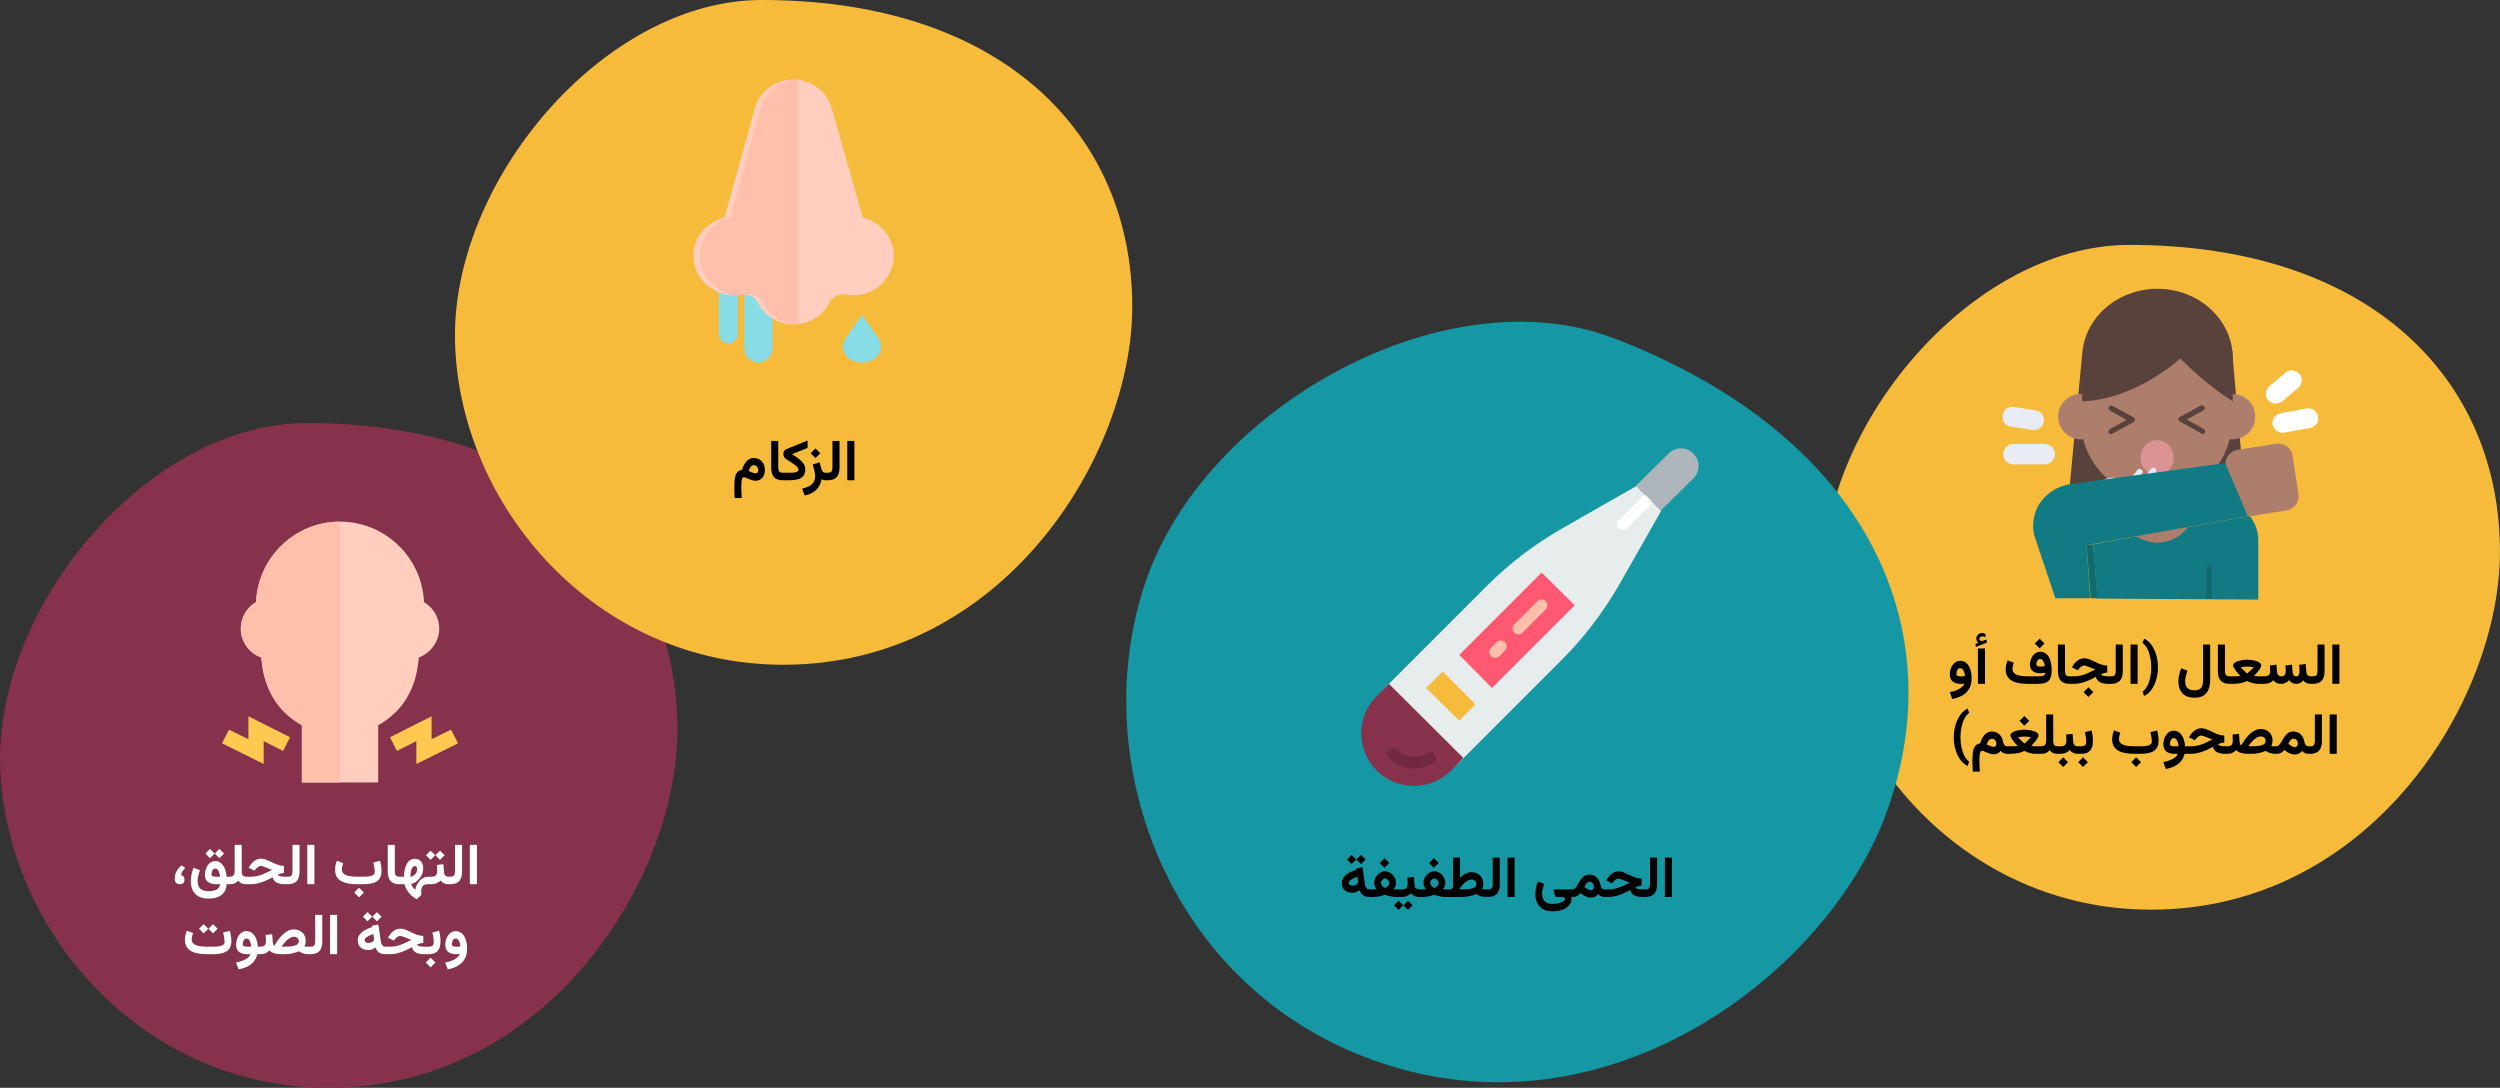 <?xml version="1.0" encoding="UTF-8"?>
<svg xmlns="http://www.w3.org/2000/svg" width="786" height="342" viewBox="0 0 786 342" fill="none">
  <rect x="0" y="0" width="786" height="342" fill="#333333" stroke="none"/>
  <g clip-path="url(#clip0_309_22733)">
    <path d="M676.282 286C616.982 286 574.682 235.9 573.082 185.1C571.382 134.4 619.782 77 669.482 77C745.582 77 785.982 119.5 785.982 173.4C785.982 220.3 745.282 286 676.282 286Z" fill="#F7BB3C"></path>
    <path d="M706.1 159.2L650 160.4L654.6 111.7L701.7 109.4L706.1 159.2Z" fill="#59423B"></path>
    <path d="M658.1 171.101L659.4 188.201L710 188.501V169.801C710 167.101 709 164.301 707.3 162.201L658.1 171.101Z" fill="#117A83"></path>
    <path d="M690.1 147.602V158.802C690.1 165.302 684.8 170.602 678.3 170.602C671.8 170.602 666.5 165.302 666.5 158.802V147.602H690.1Z" fill="#AE7E6D"></path>
    <path d="M654.6 123.902V121.702C654.6 108.702 665.1 98.102 678.2 98.102C691.2 98.102 701.8 108.602 701.8 121.702V123.902C705.8 123.802 709 126.902 709 130.902C709.1 134.902 706 138.102 702 138.102C701.6 138.102 701.4 138.102 701 138.102C697.9 150.702 685.2 158.502 672.4 155.502C663.8 153.402 657.1 146.702 655 138.102C651.1 138.502 647.6 135.702 647.1 131.802C646.7 127.902 649.5 124.402 653.4 123.902C654.1 123.902 654.4 123.902 654.6 123.902Z" fill="#AE7E6D"></path>
    <path d="M692.501 136.5C692.901 136.5 693.301 136.1 693.301 135.6C693.301 135.3 693.101 135 692.901 134.9L687.501 131.9L692.901 128.9C693.301 128.5 693.301 128 692.901 127.7C692.701 127.5 692.401 127.4 692.101 127.4L685.301 131.1C685.001 131.3 684.901 131.5 684.901 131.8C684.901 132.1 685.101 132.4 685.301 132.5L692.001 136.2C692.201 136.4 692.301 136.5 692.501 136.5Z" fill="#59423B"></path>
    <path d="M663.6 136.5C663.8 136.5 663.9 136.5 664 136.4L670.8 132.7C671.2 132.4 671.3 132 671.2 131.6C671.1 131.4 671 131.3 670.8 131.2L664 127.5C663.6 127.4 663 127.8 662.9 128.2C662.8 128.5 662.9 128.7 663.2 129L668.6 132L663.2 135C662.8 135.3 662.8 135.9 663 136.2C663.2 136.3 663.4 136.5 663.6 136.5Z" fill="#59423B"></path>
    <path d="M678.2 149.4C675.329 149.4 673 146.938 673 143.9C673 140.863 675.329 138.4 678.2 138.4C681.072 138.4 683.4 140.863 683.4 143.9C683.4 146.938 681.072 149.4 678.2 149.4Z" fill="#DB9393"></path>
    <path d="M706.9 162.401L718.7 160.501C721.3 160.101 722.9 158.001 722.7 155.701L720.7 142.901C720.3 140.701 718 139.201 715.5 139.501L703.7 141.401C701.1 141.801 699.5 143.901 699.7 146.201L701.7 159.001C702 161.201 704.3 162.701 706.9 162.401Z" fill="#AE7E6D"></path>
    <path d="M659.801 157.501C659.401 156.701 659.101 155.801 659.101 154.901C659.201 152.201 661.501 150.101 664.101 150.201C666.501 150.301 668.401 152.101 668.801 154.401C669.101 154.301 669.401 154.301 669.801 154.301C672.501 154.301 674.701 156.501 674.701 159.201C674.701 161.901 672.501 164.101 669.801 164.101C669.301 164.101 668.701 164.001 668.301 163.801C666.701 166.301 663.301 166.901 661.001 165.301C658.501 163.701 657.901 160.401 659.501 158.001C659.501 157.901 659.601 157.701 659.801 157.501Z" fill="#E0EBFC"></path>
    <path d="M669.701 153.101C670.001 153.101 670.201 153.001 670.401 152.701L673.401 149.001C673.801 148.601 673.801 148.001 673.301 147.701C672.901 147.301 672.301 147.301 672.001 147.801C672.001 147.801 672.001 147.801 671.901 147.901L668.901 151.601C668.501 152.001 668.601 152.601 669.001 152.901C669.301 153.001 669.501 153.101 669.701 153.101Z" fill="#E0EBFC"></path>
    <path d="M674 152.702C674.3 152.702 674.5 152.602 674.7 152.302L677.7 148.602C678.1 148.202 678 147.602 677.6 147.302C677.2 146.902 676.6 147.002 676.3 147.402L673.3 151.102C672.9 151.502 673 152.102 673.4 152.402C673.5 152.602 673.7 152.702 674 152.702Z" fill="#E0EBFC"></path>
    <path d="M639.501 168.102L646.201 188.102H657.201L656.001 171.402L706.701 162.302L699.601 145.602L651.601 152.102L651.201 152.202C646.701 152.702 642.701 155.502 640.601 159.402C639.301 162.102 638.901 165.102 639.501 168.102Z" fill="#117A83"></path>
    <path d="M656 171.402L657.3 188.102H659.5L658.1 171.102L656 171.402Z" fill="#0F6B6D"></path>
    <path d="M695.4 188.302V178.502C695.4 178.102 695 177.602 694.6 177.602C694.2 177.602 693.7 178.002 693.7 178.402V188.202L695.4 188.302Z" fill="#0F6B6D"></path>
    <path d="M633.2 146.001H642.7C644.5 146.101 645.9 144.801 646.1 143.001C646.2 141.201 644.9 139.801 643.1 139.601C643 139.601 642.8 139.601 642.7 139.601H633.2C631.4 139.501 630 140.801 629.8 142.601C629.7 144.401 631 145.801 632.8 146.001C632.9 146.001 633.1 146.001 633.2 146.001Z" fill="#E9ECF4"></path>
    <path d="M639.4 135.2C641.2 135.2 642.6 133.8 642.6 132.1C642.6 130.5 641.5 129.2 639.9 129L633.5 128C631.8 127.6 630.1 128.5 629.7 130.3C629.3 132 630.2 133.7 632 134.1C632.2 134.2 632.4 134.2 632.6 134.2L639 135.2C639.2 135.2 639.3 135.2 639.4 135.2Z" fill="#E9ECF4"></path>
    <path d="M717.701 136.101C717.901 136.101 718.101 136.101 718.201 136.001L726.001 134.601C727.801 134.401 729.001 132.901 728.801 131.201C728.601 129.501 727.101 128.201 725.401 128.401C725.201 128.401 725.001 128.501 724.901 128.501L717.101 129.901C715.401 130.201 714.301 131.801 714.501 133.501C714.901 135.101 716.201 136.101 717.701 136.101Z" fill="white"></path>
    <path d="M715.5 126.901C716.2 126.901 717 126.601 717.5 126.201L722.6 121.901C723.9 120.801 724 118.701 722.9 117.501C721.8 116.301 719.9 116.101 718.6 117.101L713.5 121.401C712.2 122.501 712 124.501 713.1 125.801C713.8 126.501 714.6 126.901 715.5 126.901Z" fill="white"></path>
    <path d="M685.5 112.701C685.5 112.701 671.8 125.501 654.6 126.201V112.701C654.6 100.601 665.2 90.801 678.3 90.801C691.4 90.801 702 100.601 702 112.701V126.201C696 122.401 690.5 117.801 685.5 112.701Z" fill="#59423B"></path>
    <path d="M103.282 342C43.982 342 1.682 291.9 0.082 241.1C-1.618 190.4 46.782 133 96.482 133C172.582 133 212.982 175.5 212.982 229.4C212.982 276.3 172.282 342 103.282 342Z" fill="#87324C"></path>
    <path d="M80.502 189.3C81.102 175.3 92.702 164 106.902 164C121.102 164 132.702 175.3 133.302 189.3C136.202 191 138.102 194.1 138.102 197.6C138.102 201.7 135.402 205.3 131.702 206.7C131.302 207.9 131.702 220.9 118.902 228V246H94.902V228C82.202 220.9 82.502 207.9 82.102 206.7C78.302 205.4 75.702 201.8 75.702 197.6C75.702 194.1 77.602 191 80.502 189.3Z" fill="#FFCEBF"></path>
    <path d="M75.702 197.6C75.702 201.7 78.402 205.3 82.102 206.7C82.502 207.9 82.202 220.9 94.902 228V246H106.902V164C92.702 164 81.102 175.3 80.502 189.3C77.602 191 75.702 194.1 75.702 197.6Z" fill="#FFBFAB"></path>
    <path d="M130.902 240.199L144.002 233.699L141.802 229.399L135.702 232.399V225.199L122.602 231.799L124.802 236.099L130.902 232.999V240.199Z" fill="#FFC850"></path>
    <path d="M82.901 240.199V232.999L89.001 236.099L91.201 231.799L78.101 225.199V232.399L72.001 229.399L69.801 233.699L82.901 240.199Z" fill="#FFC850"></path>
    <path d="M246.282 209C186.982 209 144.682 158.9 143.082 108.1C141.382 57.4 189.782 0 239.482 0C315.582 0 355.982 42.5 355.982 96.4C355.982 143.3 315.282 209 246.282 209Z" fill="#F7BB3C"></path>
    <path d="M243 89H234V109.307C234 111.924 236.019 114 238.458 114C240.897 114 242.916 111.924 242.916 109.307V89H243Z" fill="#88DCE5"></path>
    <path d="M232 83H226V104.841C226 106.556 227.312 108 229 108C230.688 108 232 106.556 232 104.841V83Z" fill="#88DCE5"></path>
    <path d="M237.392 33.87C238.873 28.658 243.778 25 249.424 25C254.977 25 259.975 28.658 261.455 33.87L271.266 68.438C277.929 69.993 282.187 76.486 280.706 83.07C279.225 89.654 272.747 93.861 265.99 92.581C263.862 92.215 261.733 93.312 260.808 95.141C258.679 99.348 254.329 102 249.517 102C244.704 102 240.354 99.348 238.225 95.141C237.3 93.221 235.171 92.215 233.043 92.581C231.932 92.764 230.821 92.855 229.711 92.764C223.51 92.306 218.605 87.46 218.05 81.424C217.494 75.388 221.659 69.901 227.767 68.438L237.392 33.87Z" fill="#FFCEBF"></path>
    <path d="M239.889 95.141C238.978 93.221 236.884 92.215 234.789 92.581C233.696 92.764 232.603 92.855 231.51 92.764C225.408 92.306 220.582 87.46 220.035 81.424C219.58 75.388 223.587 69.901 229.598 68.438L239.161 33.87C240.618 28.658 245.445 25 251 25V102C246.264 102 241.984 99.348 239.889 95.141Z" fill="#FFBFAB"></path>
    <path d="M271 99L276.139 106.324C277.269 107.912 277.269 109.853 276.242 111.441C275.214 113.029 273.158 114 271 114C268.842 114 266.786 113.029 265.758 111.441C264.731 109.853 264.731 107.912 265.861 106.324L271 99Z" fill="#88DCE5"></path>
    <path d="M429.26 332.4C365.96 308.1 341.36 237.3 360.36 182.4C379.36 127.6 454.56 86.1 507.56 106.4C588.86 137.7 614.56 199.7 592.46 257.2C573.26 307.2 502.96 360.7 429.26 332.4Z" fill="#1598A4"></path>
    <path d="M434.582 217.101L467.482 184.201C474.582 177.101 482.582 171.001 491.382 166.001L514.482 152.801L522.282 160.601L509.082 183.801C504.082 192.501 497.982 200.501 490.882 207.601L457.982 240.501L434.582 217.101Z" fill="#E7ECED"></path>
    <path d="M460.082 238.302L436.682 215.002L432.782 218.902C426.382 225.302 426.382 235.702 432.782 242.202L432.882 242.302C439.282 248.702 449.682 248.702 456.182 242.302L460.082 238.302Z" fill="#87324C"></path>
    <path d="M451.483 238.301C451.483 238.001 451.383 237.601 451.183 237.301C450.583 236.501 449.483 236.201 448.683 236.801C445.883 238.701 441.783 238.201 439.283 235.701C438.583 235.001 437.383 235.001 436.683 235.701C435.983 236.401 435.983 237.601 436.683 238.301C440.483 242.101 446.283 242.701 450.683 239.801C451.183 239.501 451.483 238.901 451.483 238.301Z" fill="#70293F"></path>
    <path d="M458.783 205.902L469.083 216.302L495.083 190.302L484.683 180.002L458.783 205.902Z" fill="#FF5872"></path>
    <path d="M486.482 190.302C486.482 189.802 486.282 189.402 485.982 189.002C485.282 188.302 484.082 188.302 483.382 189.002L476.082 196.302C475.382 197.002 475.382 198.202 476.082 198.902C476.782 199.602 477.982 199.602 478.682 198.902L485.982 191.602C486.282 191.302 486.482 190.802 486.482 190.302Z" fill="#FFBFAB"></path>
    <path d="M473.683 203.202C473.683 202.702 473.483 202.302 473.183 201.902C472.483 201.202 471.283 201.202 470.583 201.902L468.783 203.702C468.083 204.402 468.083 205.602 468.783 206.302C469.483 207.002 470.683 207.002 471.383 206.302L473.183 204.502C473.483 204.102 473.683 203.602 473.683 203.202Z" fill="#FFBFAB"></path>
    <path d="M448.383 216.302L458.783 226.602L463.883 221.402L453.583 211.102L448.383 216.302Z" fill="#F7BB3C"></path>
    <path d="M519.382 157.501C519.382 157.001 519.182 156.601 518.882 156.201C518.182 155.501 516.982 155.501 516.282 156.201L508.982 163.501C508.282 164.201 508.282 165.401 508.982 166.101C509.682 166.801 510.882 166.801 511.582 166.101L518.882 158.801C519.182 158.401 519.382 157.901 519.382 157.501Z" fill="white"></path>
    <path d="M532.383 142.601C530.183 140.401 526.783 140.401 524.583 142.601L514.383 152.701L522.183 160.501L532.383 150.401C534.583 148.201 534.583 144.801 532.383 142.601Z" fill="#AFB6BB"></path>
    <path d="M619.885 213.137C619.885 212.475 619.814 211.827 619.674 211.194C619.539 210.556 619.328 209.979 619.041 209.463C618.754 208.941 618.382 208.528 617.925 208.224C617.474 207.919 616.929 207.767 616.29 207.767C615.751 207.767 615.276 207.896 614.866 208.153C614.456 208.405 614.116 208.739 613.847 209.155C613.577 209.565 613.372 210.017 613.231 210.509C613.091 210.995 613.021 211.473 613.021 211.941C613.021 213.025 613.331 213.811 613.952 214.297C614.579 214.777 615.44 215.018 616.536 215.018C616.683 215.018 616.847 215.006 617.028 214.982C617.216 214.953 617.392 214.921 617.556 214.886C617.421 215.325 617.148 215.721 616.738 216.072C616.334 216.43 615.812 216.734 615.174 216.986C614.541 217.244 613.814 217.452 612.994 217.61L613.794 219.772C615.054 219.532 616.138 219.143 617.046 218.604C617.96 218.07 618.66 217.355 619.146 216.459C619.639 215.568 619.885 214.461 619.885 213.137ZM616.519 212.671C616.097 212.671 615.754 212.618 615.49 212.513C615.232 212.407 615.104 212.188 615.104 211.854C615.104 211.648 615.136 211.408 615.2 211.133C615.271 210.852 615.391 210.605 615.561 210.395C615.736 210.178 615.974 210.069 616.272 210.069C616.53 210.069 616.747 210.146 616.923 210.298C617.099 210.444 617.245 210.641 617.362 210.887C617.479 211.127 617.573 211.391 617.644 211.678C617.714 211.965 617.761 212.243 617.784 212.513C617.626 212.554 617.436 212.592 617.213 212.627C616.996 212.656 616.765 212.671 616.519 212.671ZM621.994 202.098L621.071 202.449L621.221 203.407L624.692 202.036L624.552 201.043L623.304 201.5C623.292 201.506 623.28 201.512 623.269 201.518C623.257 201.518 623.245 201.518 623.233 201.518C622.923 201.559 622.691 201.509 622.539 201.368C622.387 201.228 622.308 201.075 622.302 200.911C622.302 200.636 622.401 200.428 622.601 200.287C622.806 200.146 623.025 200.076 623.26 200.076C623.43 200.076 623.594 200.097 623.752 200.138C623.916 200.173 624.089 200.237 624.271 200.331L624.262 199.32C624.086 199.221 623.913 199.145 623.743 199.092C623.579 199.039 623.377 199.013 623.137 199.013C622.674 199.013 622.261 199.18 621.897 199.514C621.54 199.848 621.361 200.275 621.361 200.797C621.361 201.113 621.417 201.368 621.528 201.562C621.64 201.755 621.795 201.934 621.994 202.098ZM624.086 203.882H621.854V214.991H624.086V203.882ZM641.26 200.797L639.739 202.317L641.26 203.838L642.78 202.317L641.26 200.797ZM641.506 209.568C641.143 209.568 640.841 209.524 640.601 209.437C640.36 209.343 640.24 209.132 640.24 208.804C640.24 208.569 640.284 208.329 640.372 208.083C640.46 207.837 640.595 207.629 640.776 207.459C640.958 207.283 641.181 207.195 641.444 207.195C641.673 207.195 641.869 207.266 642.033 207.406C642.197 207.547 642.338 207.731 642.455 207.96C642.572 208.183 642.666 208.423 642.736 208.681C642.812 208.933 642.868 209.173 642.903 209.401C642.675 209.454 642.443 209.495 642.209 209.524C641.975 209.554 641.74 209.568 641.506 209.568ZM642.965 211.511C642.965 211.856 642.88 212.111 642.71 212.275C642.54 212.434 642.282 212.533 641.937 212.574C641.597 212.615 641.154 212.636 640.609 212.636H637.524C636.851 212.636 636.221 212.601 635.635 212.53C635.055 212.46 634.545 212.34 634.105 212.17C633.672 211.994 633.332 211.757 633.086 211.458C632.84 211.153 632.717 210.767 632.717 210.298C632.717 209.976 632.764 209.642 632.857 209.296C632.951 208.944 633.048 208.634 633.147 208.364L631.179 207.617C631.009 208.033 630.865 208.481 630.748 208.962C630.637 209.437 630.581 209.926 630.581 210.43C630.581 211.291 630.748 212.015 631.082 212.601C631.416 213.187 631.888 213.655 632.497 214.007C633.112 214.358 633.845 214.613 634.694 214.771C635.544 214.924 636.487 215 637.524 215H640.451C641.26 215 641.954 214.938 642.534 214.815C643.114 214.692 643.589 214.473 643.958 214.156C644.333 213.84 644.608 213.392 644.784 212.812C644.966 212.231 645.057 211.49 645.057 210.588C645.057 209.896 644.992 209.217 644.863 208.549C644.734 207.875 644.529 207.266 644.248 206.721C643.967 206.176 643.598 205.739 643.141 205.411C642.684 205.083 642.124 204.919 641.462 204.919C640.958 204.919 640.504 205.036 640.1 205.271C639.701 205.505 639.361 205.818 639.08 206.211C638.805 206.598 638.591 207.025 638.438 207.494C638.292 207.963 638.219 208.432 638.219 208.9C638.219 209.844 638.512 210.541 639.098 210.992C639.684 211.438 640.489 211.66 641.515 211.66C641.767 211.66 642.016 211.648 642.262 211.625C642.508 211.596 642.742 211.558 642.965 211.511ZM647.008 202.634V210.992C647.008 212.34 647.304 213.345 647.896 214.007C648.493 214.669 649.428 215 650.699 215H650.91V212.636H650.699C650.119 212.636 649.729 212.501 649.53 212.231C649.331 211.956 649.231 211.487 649.231 210.825V202.634H647.008ZM656.605 216.099L655.085 217.619L656.605 219.14L658.126 217.619L656.605 216.099ZM663.364 212.636H662.89C662.509 212.636 662.151 212.615 661.817 212.574C661.483 212.533 661.205 212.463 660.982 212.363C660.766 212.258 660.625 212.123 660.561 211.959C660.941 211.795 661.284 211.675 661.589 211.599C661.894 211.517 662.204 211.461 662.521 211.432V209.252C662.181 209.234 661.864 209.202 661.571 209.155C661.278 209.103 660.977 209.026 660.666 208.927C660.361 208.821 660.016 208.687 659.629 208.522C659.242 208.353 658.788 208.139 658.267 207.881C657.78 207.641 657.297 207.43 656.816 207.248C656.342 207.061 655.844 206.967 655.322 206.967C654.561 206.967 653.875 207.184 653.266 207.617C652.656 208.051 652.149 208.602 651.745 209.27L651.402 209.823L653.248 210.729L653.67 210.201C653.846 209.973 654.08 209.759 654.373 209.56C654.672 209.354 654.985 209.252 655.313 209.252C655.384 209.252 655.475 209.267 655.586 209.296C655.703 209.325 655.841 209.369 655.999 209.428C656.163 209.48 656.348 209.548 656.553 209.63C656.752 209.7 656.98 209.788 657.238 209.894C657.502 209.993 657.766 210.096 658.029 210.201C658.299 210.307 658.542 210.406 658.759 210.5C657.915 210.934 657.133 211.312 656.412 211.634C655.697 211.95 654.991 212.196 654.294 212.372C653.603 212.548 652.861 212.636 652.07 212.636H650.594V215H652.044C652.864 215 653.661 214.9 654.435 214.701C655.214 214.496 655.979 214.229 656.729 213.901C657.479 213.567 658.217 213.204 658.943 212.812C659.09 213.333 659.33 213.755 659.664 214.077C659.998 214.399 660.432 214.634 660.965 214.78C661.498 214.927 662.128 215 662.854 215H663.364V212.636ZM663.039 212.636V215H663.689C664.996 215 665.942 214.663 666.528 213.989C667.114 213.315 667.407 212.319 667.407 211.001V202.634H665.184V210.834C665.184 211.42 665.093 211.868 664.911 212.179C664.735 212.483 664.331 212.636 663.698 212.636H663.039ZM672.074 202.634H669.842V214.991H672.074V202.634ZM676.354 209.797C676.354 210.834 676.255 211.856 676.056 212.864C675.856 213.872 675.552 214.78 675.142 215.589C674.737 216.397 674.23 217.03 673.621 217.487L674.104 218.823C674.778 218.507 675.382 218.05 675.915 217.452C676.454 216.86 676.914 216.16 677.295 215.352C677.676 214.549 677.966 213.676 678.165 212.732C678.364 211.783 678.464 210.805 678.464 209.797C678.464 208.795 678.364 207.822 678.165 206.879C677.966 205.93 677.676 205.054 677.295 204.251C676.914 203.442 676.454 202.739 675.915 202.142C675.382 201.544 674.778 201.09 674.104 200.779L673.621 202.115C674.23 202.566 674.737 203.199 675.142 204.014C675.552 204.822 675.856 205.73 676.056 206.738C676.255 207.74 676.354 208.76 676.354 209.797ZM694.882 213.62V202.634H692.649V213.778C692.649 214.47 692.567 215.056 692.403 215.536C692.245 216.022 691.97 216.392 691.577 216.644C691.19 216.901 690.66 217.03 689.986 217.03C689.301 217.03 688.738 216.922 688.299 216.705C687.865 216.488 687.54 216.172 687.323 215.756C687.112 215.346 687.007 214.845 687.007 214.253C687.007 213.726 687.083 213.16 687.235 212.557C687.388 211.953 687.558 211.388 687.745 210.86L685.75 210.087C685.492 210.749 685.284 211.44 685.126 212.161C684.974 212.876 684.897 213.567 684.897 214.235C684.897 215.302 685.085 216.216 685.46 216.978C685.835 217.745 686.397 218.334 687.147 218.744C687.903 219.154 688.85 219.359 689.986 219.359C691.123 219.359 692.052 219.14 692.772 218.7C693.493 218.261 694.023 217.613 694.363 216.758C694.709 215.902 694.882 214.856 694.882 213.62ZM697.299 202.634V210.992C697.299 212.34 697.595 213.345 698.187 214.007C698.784 214.669 699.719 215 700.99 215H701.201V212.636H700.99C700.41 212.636 700.021 212.501 699.821 212.231C699.622 211.956 699.522 211.487 699.522 210.825V202.634H697.299ZM706.519 209.577C706.8 209.577 707.116 209.592 707.468 209.621C707.825 209.65 708.183 209.709 708.54 209.797C708.341 210.025 708.124 210.257 707.89 210.491C707.655 210.726 707.433 210.939 707.222 211.133C707.017 211.326 706.847 211.481 706.712 211.599C706.577 211.716 706.51 211.774 706.51 211.774C706.51 211.774 706.398 211.675 706.176 211.476C705.953 211.271 705.684 211.016 705.367 210.711C705.057 210.406 704.767 210.102 704.497 209.797C704.86 209.709 705.215 209.65 705.561 209.621C705.912 209.592 706.231 209.577 706.519 209.577ZM706.51 207.424C706.047 207.424 705.558 207.459 705.042 207.529C704.532 207.6 704.052 207.708 703.601 207.854C703.155 207.995 702.792 208.18 702.511 208.408C702.229 208.637 702.089 208.912 702.089 209.234C702.089 209.381 702.142 209.562 702.247 209.779C702.353 209.99 702.487 210.219 702.651 210.465C702.821 210.705 703.006 210.951 703.205 211.203C703.41 211.449 703.612 211.681 703.812 211.897C704.011 212.114 704.192 212.302 704.356 212.46C704.157 212.519 703.92 212.562 703.645 212.592C703.375 212.615 703.114 212.63 702.862 212.636C702.61 212.636 702.411 212.636 702.265 212.636H700.885V215H702.256C702.707 215 703.19 214.968 703.706 214.903C704.222 214.833 704.723 214.73 705.209 214.596C705.701 214.461 706.135 214.294 706.51 214.095C707.055 214.388 707.632 214.613 708.241 214.771C708.851 214.924 709.489 215 710.157 215H711.511V212.636H710.148C709.938 212.636 709.706 212.627 709.454 212.609C709.202 212.592 708.941 212.545 708.672 212.469C708.836 212.311 709.018 212.123 709.217 211.906C709.422 211.689 709.624 211.458 709.823 211.212C710.022 210.966 710.207 210.723 710.377 210.482C710.547 210.236 710.682 210.005 710.781 209.788C710.887 209.571 710.939 209.387 710.939 209.234C710.939 208.912 710.796 208.637 710.509 208.408C710.228 208.18 709.861 207.995 709.41 207.854C708.965 207.708 708.484 207.6 707.969 207.529C707.459 207.459 706.973 207.424 706.51 207.424ZM721.979 215C722.494 215 722.925 214.897 723.271 214.692C723.622 214.481 723.915 214.215 724.149 213.893C724.372 214.238 724.688 214.511 725.099 214.71C725.515 214.903 726.001 215 726.558 215H726.786V212.636H726.54C726.229 212.636 725.972 212.58 725.767 212.469C725.562 212.352 725.403 212.188 725.292 211.977C725.187 211.76 725.125 211.499 725.107 211.194L724.923 208.76L722.866 209.015C722.896 209.378 722.919 209.744 722.937 210.113C722.96 210.477 722.972 210.764 722.972 210.975C722.972 211.291 722.939 211.575 722.875 211.827C722.811 212.079 722.705 212.278 722.559 212.425C722.412 212.565 722.216 212.636 721.97 212.636C721.706 212.636 721.489 212.571 721.319 212.442C721.149 212.308 721.021 212.132 720.933 211.915C720.851 211.692 720.801 211.452 720.783 211.194L720.599 208.962L718.542 209.217C718.56 209.439 718.577 209.668 718.595 209.902C718.612 210.137 718.624 210.351 718.63 210.544C718.642 210.731 718.647 210.869 718.647 210.957C718.647 211.496 718.539 211.912 718.322 212.205C718.105 212.492 717.739 212.636 717.224 212.636C716.942 212.636 716.705 212.574 716.512 212.451C716.324 212.322 716.178 212.149 716.072 211.933C715.973 211.71 715.914 211.464 715.896 211.194L715.712 208.962L713.655 209.217C713.673 209.439 713.688 209.668 713.699 209.902C713.717 210.137 713.731 210.348 713.743 210.535C713.755 210.723 713.761 210.863 713.761 210.957C713.761 211.59 713.603 212.029 713.286 212.275C712.97 212.516 712.48 212.636 711.818 212.636H711.186V215H711.801C712.504 215 713.09 214.897 713.559 214.692C714.027 214.487 714.42 214.206 714.736 213.849C714.982 214.2 715.302 214.481 715.694 214.692C716.093 214.897 716.597 215 717.206 215C717.71 215 718.176 214.895 718.604 214.684C719.031 214.467 719.397 214.183 719.702 213.831C719.942 214.171 720.25 214.452 720.625 214.675C721 214.892 721.451 215 721.979 215ZM726.479 212.636V215H727.129C728.436 215 729.382 214.663 729.968 213.989C730.554 213.315 730.847 212.319 730.847 211.001V202.634H728.623V210.834C728.623 211.42 728.532 211.868 728.351 212.179C728.175 212.483 727.771 212.636 727.138 212.636H726.479ZM735.514 202.634H733.281V214.991H735.514V202.634ZM616.369 231.797C616.369 230.76 616.469 229.74 616.668 228.738C616.873 227.73 617.178 226.822 617.582 226.014C617.986 225.199 618.496 224.566 619.111 224.115L618.619 222.779C617.951 223.09 617.348 223.547 616.809 224.15C616.27 224.748 615.81 225.454 615.429 226.269C615.054 227.077 614.764 227.956 614.559 228.905C614.359 229.854 614.26 230.83 614.26 231.832C614.26 232.84 614.359 233.815 614.559 234.759C614.764 235.702 615.054 236.572 615.429 237.369C615.81 238.172 616.27 238.869 616.809 239.461C617.348 240.053 617.951 240.507 618.619 240.823L619.111 239.487C618.496 239.03 617.986 238.397 617.582 237.589C617.178 236.78 616.873 235.872 616.668 234.864C616.469 233.856 616.369 232.834 616.369 231.797ZM627.663 233.783C627.663 234.059 627.596 234.302 627.461 234.513C627.332 234.718 627.112 234.82 626.802 234.82C626.644 234.82 626.45 234.785 626.222 234.715C625.993 234.645 625.741 234.554 625.466 234.442C625.196 234.325 624.915 234.202 624.622 234.073C624.692 233.862 624.777 233.651 624.877 233.44C624.977 233.224 625.091 233.027 625.22 232.852C625.354 232.67 625.507 232.526 625.677 232.421C625.847 232.31 626.034 232.254 626.239 232.254C626.526 232.254 626.775 232.324 626.986 232.465C627.197 232.605 627.361 232.793 627.479 233.027C627.602 233.262 627.663 233.514 627.663 233.783ZM629.676 232.957C629.576 232.348 629.368 231.823 629.052 231.384C628.735 230.938 628.334 230.596 627.848 230.355C627.367 230.109 626.819 229.986 626.204 229.986C625.747 229.986 625.325 230.086 624.938 230.285C624.558 230.479 624.215 230.748 623.91 231.094C623.605 231.439 623.339 231.835 623.11 232.28C622.888 232.726 622.7 233.203 622.548 233.713C622.009 233.807 621.575 234.003 621.247 234.302C620.925 234.601 620.682 234.987 620.518 235.462C620.359 235.931 620.254 236.476 620.201 237.097C620.148 237.718 620.122 238.403 620.122 239.153C620.122 239.692 620.134 240.246 620.157 240.814C620.181 241.389 620.21 241.983 620.245 242.599H622.478C622.466 242.382 622.445 242.095 622.416 241.737C622.393 241.38 622.372 240.976 622.354 240.524C622.337 240.079 622.328 239.616 622.328 239.136C622.328 238.667 622.337 238.242 622.354 237.861C622.378 237.48 622.416 237.155 622.469 236.886C622.527 236.61 622.604 236.402 622.697 236.262C622.797 236.115 622.923 236.042 623.075 236.042C623.245 236.042 623.471 236.098 623.752 236.209C624.033 236.32 624.344 236.449 624.684 236.596C625.029 236.736 625.381 236.862 625.738 236.974C626.102 237.085 626.444 237.141 626.767 237.141C627.306 237.141 627.748 237.053 628.094 236.877C628.445 236.701 628.744 236.438 628.99 236.086C629.213 236.35 629.503 236.569 629.86 236.745C630.224 236.915 630.59 237 630.959 237H631.188V234.636H630.959C630.73 234.636 630.528 234.551 630.353 234.381C630.177 234.205 630.03 233.988 629.913 233.73C629.796 233.473 629.717 233.215 629.676 232.957ZM636.461 225.108L634.94 226.629L636.461 228.149L637.981 226.629L636.461 225.108ZM636.496 231.577C636.777 231.577 637.094 231.592 637.445 231.621C637.803 231.65 638.16 231.709 638.518 231.797C638.318 232.025 638.102 232.257 637.867 232.491C637.633 232.726 637.41 232.939 637.199 233.133C636.994 233.326 636.824 233.481 636.689 233.599C636.555 233.716 636.487 233.774 636.487 233.774C636.487 233.774 636.376 233.675 636.153 233.476C635.931 233.271 635.661 233.016 635.345 232.711C635.034 232.406 634.744 232.102 634.475 231.797C634.838 231.709 635.192 231.65 635.538 231.621C635.89 231.592 636.209 231.577 636.496 231.577ZM636.487 229.424C636.024 229.424 635.535 229.459 635.02 229.529C634.51 229.6 634.029 229.708 633.578 229.854C633.133 229.995 632.77 230.18 632.488 230.408C632.207 230.637 632.066 230.912 632.066 231.234C632.066 231.381 632.119 231.562 632.225 231.779C632.33 231.99 632.465 232.219 632.629 232.465C632.799 232.705 632.983 232.951 633.183 233.203C633.388 233.449 633.59 233.681 633.789 233.897C633.988 234.114 634.17 234.302 634.334 234.46C634.135 234.519 633.897 234.562 633.622 234.592C633.353 234.615 633.092 234.63 632.84 234.636C632.588 234.636 632.389 234.636 632.242 234.636H630.862V237H632.233C632.685 237 633.168 236.968 633.684 236.903C634.199 236.833 634.7 236.73 635.187 236.596C635.679 236.461 636.112 236.294 636.487 236.095C637.032 236.388 637.609 236.613 638.219 236.771C638.828 236.924 639.467 237 640.135 237H641.488V234.636H640.126C639.915 234.636 639.684 234.627 639.432 234.609C639.18 234.592 638.919 234.545 638.649 234.469C638.813 234.311 638.995 234.123 639.194 233.906C639.399 233.689 639.602 233.458 639.801 233.212C640 232.966 640.185 232.723 640.354 232.482C640.524 232.236 640.659 232.005 640.759 231.788C640.864 231.571 640.917 231.387 640.917 231.234C640.917 230.912 640.773 230.637 640.486 230.408C640.205 230.18 639.839 229.995 639.388 229.854C638.942 229.708 638.462 229.6 637.946 229.529C637.437 229.459 636.95 229.424 636.487 229.424ZM643.308 232.86C643.308 233.253 643.255 233.581 643.149 233.845C643.05 234.108 642.88 234.308 642.64 234.442C642.405 234.571 642.083 234.636 641.673 234.636H641.163V237H641.726C642.194 237 642.59 236.953 642.912 236.859C643.24 236.766 643.521 236.634 643.756 236.464C643.996 236.288 644.219 236.077 644.424 235.831C644.611 236.089 644.819 236.306 645.048 236.481C645.282 236.651 645.552 236.78 645.856 236.868C646.167 236.956 646.533 237 646.955 237H647.201V234.636H646.938C646.562 234.636 646.272 234.568 646.067 234.434C645.868 234.299 645.728 234.1 645.646 233.836C645.569 233.572 645.531 233.25 645.531 232.869V224.634H643.308V232.86ZM646.867 234.636V237H647.289V234.636H646.867ZM648.678 238.099L647.157 239.619L648.678 241.14L650.198 239.619L648.678 238.099ZM649.574 230.944C649.604 231.243 649.624 231.551 649.636 231.867C649.653 232.178 649.662 232.497 649.662 232.825C649.662 233.435 649.533 233.889 649.275 234.188C649.018 234.486 648.558 234.636 647.896 234.636H647.061V237H647.896C648.452 237 648.977 236.897 649.469 236.692C649.967 236.487 650.389 236.197 650.734 235.822C650.91 236.057 651.118 236.262 651.358 236.438C651.599 236.613 651.877 236.751 652.193 236.851C652.51 236.95 652.867 237 653.266 237H653.459V234.636H653.283C652.955 234.636 652.686 234.574 652.475 234.451C652.264 234.328 652.103 234.152 651.991 233.924C651.886 233.695 651.824 233.429 651.807 233.124L651.631 230.698L649.574 230.944ZM653.107 234.636V237H653.529V234.636H653.107ZM654.918 238.099L653.397 239.619L654.918 241.14L656.438 239.619L654.918 238.099ZM654.276 237C655.22 237 655.964 236.83 656.509 236.49C657.054 236.145 657.443 235.667 657.678 235.058C657.912 234.442 658.029 233.725 658.029 232.904C658.029 232.4 657.991 231.873 657.915 231.322C657.845 230.766 657.736 230.2 657.59 229.626L655.463 230.197C655.627 230.83 655.741 231.404 655.806 231.92C655.876 232.436 655.911 232.854 655.911 233.177C655.911 233.733 655.776 234.117 655.507 234.328C655.243 234.533 654.827 234.636 654.259 234.636H653.301V237H654.276ZM671.608 238.099L670.088 239.619L671.608 241.14L673.129 239.619L671.608 238.099ZM672.865 237C673.65 237 674.392 236.947 675.089 236.842C675.786 236.73 676.401 236.531 676.935 236.244C677.474 235.951 677.896 235.535 678.2 234.996C678.505 234.457 678.657 233.754 678.657 232.887C678.657 232.605 678.64 232.269 678.604 231.876C678.569 231.478 678.517 231.076 678.446 230.672C678.382 230.268 678.303 229.922 678.209 229.635L676.082 230.197C676.234 230.795 676.349 231.369 676.425 231.92C676.501 232.471 676.539 232.878 676.539 233.142C676.539 233.476 676.434 233.742 676.223 233.941C676.012 234.141 675.728 234.29 675.37 234.39C675.019 234.489 674.626 234.557 674.192 234.592C673.765 234.621 673.328 234.636 672.883 234.636H671.002C670.322 234.636 669.689 234.601 669.104 234.53C668.523 234.46 668.014 234.34 667.574 234.17C667.141 233.994 666.801 233.757 666.555 233.458C666.314 233.153 666.194 232.767 666.194 232.298C666.194 231.976 666.241 231.642 666.335 231.296C666.429 230.944 666.525 230.631 666.625 230.355L664.656 229.617C664.486 230.033 664.343 230.481 664.226 230.962C664.114 231.437 664.059 231.926 664.059 232.43C664.059 233.291 664.226 234.015 664.56 234.601C664.894 235.187 665.368 235.655 665.983 236.007C666.599 236.358 667.331 236.613 668.181 236.771C669.03 236.924 669.971 237 671.002 237H672.865ZM683.43 229.74C682.873 229.74 682.39 229.875 681.979 230.145C681.569 230.408 681.229 230.754 680.96 231.182C680.69 231.609 680.488 232.066 680.354 232.553C680.225 233.039 680.16 233.502 680.16 233.941C680.16 235.008 680.465 235.784 681.074 236.271C681.684 236.757 682.574 237 683.746 237H684.678C684.531 237.422 684.244 237.803 683.816 238.143C683.389 238.482 682.858 238.772 682.226 239.013C681.599 239.259 680.901 239.458 680.134 239.61L680.934 241.772C682.088 241.55 683.063 241.225 683.86 240.797C684.657 240.375 685.299 239.848 685.785 239.215C686.271 238.588 686.617 237.85 686.822 237H687.71V234.636H686.98C686.945 233.979 686.843 233.358 686.673 232.772C686.509 232.181 686.277 231.659 685.979 231.208C685.686 230.751 685.328 230.394 684.906 230.136C684.484 229.872 683.992 229.74 683.43 229.74ZM683.72 234.636C683.263 234.636 682.902 234.589 682.639 234.495C682.375 234.396 682.243 234.182 682.243 233.854C682.243 233.637 682.278 233.391 682.349 233.115C682.419 232.834 682.539 232.591 682.709 232.386C682.885 232.175 683.119 232.069 683.412 232.069C683.658 232.069 683.869 232.146 684.045 232.298C684.227 232.444 684.376 232.644 684.493 232.896C684.616 233.142 684.713 233.417 684.783 233.722C684.854 234.026 684.9 234.331 684.924 234.636H683.72ZM700.164 234.636H699.689C699.309 234.636 698.951 234.615 698.617 234.574C698.283 234.533 698.005 234.463 697.782 234.363C697.565 234.258 697.425 234.123 697.36 233.959C697.741 233.795 698.084 233.675 698.389 233.599C698.693 233.517 699.004 233.461 699.32 233.432V231.252C698.98 231.234 698.664 231.202 698.371 231.155C698.078 231.103 697.776 231.026 697.466 230.927C697.161 230.821 696.815 230.687 696.429 230.522C696.042 230.353 695.588 230.139 695.066 229.881C694.58 229.641 694.097 229.43 693.616 229.248C693.142 229.061 692.644 228.967 692.122 228.967C691.36 228.967 690.675 229.184 690.065 229.617C689.456 230.051 688.949 230.602 688.545 231.27L688.202 231.823L690.048 232.729L690.47 232.201C690.646 231.973 690.88 231.759 691.173 231.56C691.472 231.354 691.785 231.252 692.113 231.252C692.184 231.252 692.274 231.267 692.386 231.296C692.503 231.325 692.641 231.369 692.799 231.428C692.963 231.48 693.147 231.548 693.353 231.63C693.552 231.7 693.78 231.788 694.038 231.894C694.302 231.993 694.565 232.096 694.829 232.201C695.099 232.307 695.342 232.406 695.559 232.5C694.715 232.934 693.933 233.312 693.212 233.634C692.497 233.95 691.791 234.196 691.094 234.372C690.402 234.548 689.661 234.636 688.87 234.636H687.394V237H688.844C689.664 237 690.461 236.9 691.234 236.701C692.014 236.496 692.778 236.229 693.528 235.901C694.278 235.567 695.017 235.204 695.743 234.812C695.89 235.333 696.13 235.755 696.464 236.077C696.798 236.399 697.231 236.634 697.765 236.78C698.298 236.927 698.928 237 699.654 237H700.164V234.636ZM710.816 231.524C711.256 231.524 711.616 231.656 711.897 231.92C712.185 232.178 712.328 232.521 712.328 232.948C712.328 233.288 712.214 233.569 711.985 233.792C711.757 234.009 711.435 234.182 711.019 234.311C710.603 234.434 710.119 234.519 709.568 234.565C709.018 234.612 708.423 234.636 707.784 234.636H706.861C707.148 234.214 707.45 233.815 707.767 233.44C708.083 233.065 708.411 232.734 708.751 232.447C709.091 232.16 709.434 231.935 709.779 231.771C710.131 231.606 710.477 231.524 710.816 231.524ZM707.705 237C708.619 237 709.475 236.915 710.271 236.745C711.074 236.575 711.771 236.353 712.363 236.077C712.727 236.335 713.146 236.555 713.62 236.736C714.095 236.912 714.687 237 715.396 237H715.642V234.636H715.387C715.17 234.636 714.979 234.633 714.815 234.627C714.657 234.621 714.517 234.612 714.394 234.601C714.271 234.589 714.162 234.574 714.068 234.557C714.215 234.328 714.32 234.047 714.385 233.713C714.455 233.379 714.49 233.071 714.49 232.79C714.49 232.099 714.329 231.483 714.007 230.944C713.69 230.399 713.251 229.975 712.688 229.67C712.126 229.359 711.481 229.204 710.755 229.204C710.134 229.204 709.545 229.339 708.988 229.608C708.438 229.872 707.91 230.238 707.406 230.707C706.902 231.176 706.422 231.718 705.965 232.333C705.508 232.948 705.068 233.607 704.646 234.311C704.482 234.281 704.356 234.144 704.269 233.897C704.187 233.646 704.134 233.385 704.11 233.115L703.952 230.707L701.896 230.953C701.919 231.258 701.939 231.565 701.957 231.876C701.975 232.181 701.983 232.497 701.983 232.825C701.983 233.429 701.863 233.883 701.623 234.188C701.389 234.486 700.908 234.636 700.182 234.636H699.839L699.83 237H700.182C700.855 237 701.412 236.897 701.852 236.692C702.297 236.487 702.687 236.197 703.021 235.822C703.29 236.098 703.621 236.323 704.014 236.499C704.412 236.675 704.878 236.804 705.411 236.886C705.944 236.962 706.554 237 707.239 237H707.705ZM715.694 237C716.14 237 716.509 236.947 716.802 236.842C717.095 236.736 717.353 236.596 717.575 236.42C717.798 236.238 718.018 236.033 718.234 235.805C718.58 236.08 718.923 236.323 719.263 236.534C719.608 236.745 719.963 236.909 720.326 237.026C720.689 237.144 721.073 237.202 721.478 237.202C721.993 237.202 722.43 237.114 722.787 236.938C723.15 236.757 723.476 236.479 723.763 236.104C723.979 236.361 724.27 236.575 724.633 236.745C724.996 236.915 725.365 237 725.74 237H725.978V234.636H725.749C725.562 234.636 725.38 234.586 725.204 234.486C725.034 234.387 724.885 234.22 724.756 233.985C724.627 233.751 724.527 233.44 724.457 233.054C724.357 232.479 724.155 231.961 723.851 231.498C723.552 231.029 723.162 230.66 722.682 230.391C722.207 230.115 721.642 229.978 720.985 229.978C720.452 229.978 719.992 230.089 719.605 230.312C719.219 230.534 718.882 230.824 718.595 231.182C718.308 231.539 718.047 231.917 717.812 232.315C717.584 232.708 717.361 233.083 717.145 233.44C716.928 233.792 716.702 234.079 716.468 234.302C716.233 234.524 715.961 234.636 715.65 234.636H715.334L715.325 237H715.694ZM721.056 232.228C721.483 232.228 721.82 232.377 722.066 232.676C722.312 232.969 722.436 233.323 722.436 233.739C722.436 234.056 722.359 234.325 722.207 234.548C722.061 234.771 721.82 234.882 721.486 234.882C721.352 234.882 721.196 234.858 721.021 234.812C720.851 234.765 720.663 234.686 720.458 234.574C720.306 234.492 720.145 234.387 719.975 234.258C719.805 234.129 719.629 233.979 719.447 233.81C719.553 233.581 719.682 233.347 719.834 233.106C719.992 232.86 720.171 232.652 720.37 232.482C720.575 232.312 720.804 232.228 721.056 232.228ZM725.644 234.636V237H726.294C727.601 237 728.547 236.663 729.133 235.989C729.719 235.315 730.012 234.319 730.012 233.001V224.634H727.788V232.834C727.788 233.42 727.697 233.868 727.516 234.179C727.34 234.483 726.936 234.636 726.303 234.636H725.644ZM734.679 224.634H732.446V236.991H734.679V224.634Z" fill="black"></path>
    <path d="M427.901 268.764L426.451 270.205L427.901 271.664L429.352 270.205L427.901 268.764ZM424.931 268.764L423.498 270.205L424.931 271.664L426.398 270.205L424.931 268.764ZM430.573 282H430.863V279.636H430.608C430.169 279.636 429.832 279.495 429.598 279.214C429.363 278.927 429.22 278.604 429.167 278.247L428.341 272.648L426.354 273.053L426.416 273.475C425.807 273.662 425.227 273.885 424.676 274.143C424.131 274.395 423.647 274.69 423.226 275.03C422.81 275.37 422.479 275.757 422.232 276.19C421.992 276.624 421.872 277.113 421.872 277.658C421.872 278.648 422.188 279.401 422.821 279.917C423.454 280.433 424.245 280.69 425.194 280.69C425.622 280.69 426.015 280.623 426.372 280.488C426.729 280.348 427.087 280.134 427.444 279.847C427.591 280.321 427.802 280.72 428.077 281.042C428.353 281.358 428.698 281.599 429.114 281.763C429.53 281.921 430.017 282 430.573 282ZM426.996 277.245C426.996 277.515 426.902 277.74 426.715 277.922C426.533 278.104 426.302 278.238 426.021 278.326C425.739 278.414 425.455 278.458 425.168 278.458C424.828 278.458 424.553 278.382 424.342 278.229C424.137 278.071 424.034 277.854 424.034 277.579C424.034 277.386 424.107 277.198 424.254 277.017C424.4 276.835 424.6 276.665 424.852 276.507C425.109 276.343 425.402 276.19 425.73 276.05C426.059 275.903 426.401 275.769 426.759 275.646L426.926 276.665C426.949 276.771 426.967 276.873 426.979 276.973C426.99 277.072 426.996 277.163 426.996 277.245ZM435.293 269.801L433.772 271.321L435.293 272.842L436.813 271.321L435.293 269.801ZM435.451 276.182C435.639 276.182 435.835 276.252 436.04 276.393C436.251 276.533 436.433 276.706 436.585 276.911C436.737 277.11 436.813 277.307 436.813 277.5C436.813 277.734 436.743 277.966 436.603 278.194C436.468 278.417 436.295 278.619 436.084 278.801C435.879 278.977 435.674 279.117 435.469 279.223C435.293 279.129 435.1 278.991 434.889 278.81C434.684 278.628 434.508 278.426 434.361 278.203C434.215 277.975 434.142 277.746 434.142 277.518C434.142 277.324 434.212 277.125 434.353 276.92C434.499 276.715 434.675 276.542 434.88 276.401C435.085 276.255 435.275 276.182 435.451 276.182ZM438.914 277.5C438.914 277.043 438.817 276.604 438.624 276.182C438.431 275.754 438.17 275.37 437.842 275.03C437.514 274.69 437.142 274.421 436.726 274.222C436.31 274.017 435.882 273.914 435.442 273.914C435.015 273.914 434.596 274.017 434.186 274.222C433.781 274.421 433.418 274.693 433.096 275.039C432.773 275.379 432.516 275.76 432.322 276.182C432.135 276.604 432.041 277.037 432.041 277.482C432.041 277.74 432.067 277.989 432.12 278.229C432.179 278.47 432.264 278.704 432.375 278.933C432.492 279.161 432.633 279.39 432.797 279.618C432.662 279.624 432.539 279.63 432.428 279.636C432.322 279.636 432.22 279.636 432.12 279.636C432.026 279.636 431.927 279.636 431.821 279.636H430.547V282H432.059C432.381 282 432.732 281.971 433.113 281.912C433.5 281.854 433.893 281.774 434.291 281.675C434.689 281.569 435.073 281.452 435.442 281.323C435.806 281.446 436.181 281.561 436.567 281.666C436.954 281.766 437.332 281.848 437.701 281.912C438.07 281.971 438.407 282 438.712 282H439.828V279.636H438.993C438.917 279.636 438.835 279.636 438.747 279.636C438.659 279.636 438.565 279.636 438.466 279.636C438.366 279.636 438.258 279.633 438.141 279.627C438.311 279.398 438.451 279.173 438.562 278.95C438.68 278.722 438.768 278.49 438.826 278.256C438.885 278.016 438.914 277.764 438.914 277.5ZM439.477 279.636V282H440.18V279.636H439.477ZM442.676 283.178L441.226 284.619L442.676 286.078L444.126 284.619L442.676 283.178ZM439.705 283.178L438.272 284.619L439.705 286.078L441.173 284.619L439.705 283.178ZM442.482 275.944C442.512 276.243 442.532 276.551 442.544 276.867C442.562 277.178 442.57 277.497 442.57 277.825C442.57 278.435 442.441 278.889 442.184 279.188C441.926 279.486 441.466 279.636 440.804 279.636H439.969V282H440.804C441.36 282 441.885 281.897 442.377 281.692C442.875 281.487 443.297 281.197 443.643 280.822C443.818 281.057 444.026 281.262 444.267 281.438C444.507 281.613 444.785 281.751 445.102 281.851C445.418 281.95 445.775 282 446.174 282H446.367V279.636H446.191C445.863 279.636 445.594 279.574 445.383 279.451C445.172 279.328 445.011 279.152 444.899 278.924C444.794 278.695 444.732 278.429 444.715 278.124L444.539 275.698L442.482 275.944ZM450.797 269.801L449.276 271.321L450.797 272.842L452.317 271.321L450.797 269.801ZM450.955 276.182C451.143 276.182 451.339 276.252 451.544 276.393C451.755 276.533 451.937 276.706 452.089 276.911C452.241 277.11 452.317 277.307 452.317 277.5C452.317 277.734 452.247 277.966 452.106 278.194C451.972 278.417 451.799 278.619 451.588 278.801C451.383 278.977 451.178 279.117 450.973 279.223C450.797 279.129 450.604 278.991 450.393 278.81C450.188 278.628 450.012 278.426 449.865 278.203C449.719 277.975 449.646 277.746 449.646 277.518C449.646 277.324 449.716 277.125 449.856 276.92C450.003 276.715 450.179 276.542 450.384 276.401C450.589 276.255 450.779 276.182 450.955 276.182ZM454.418 277.5C454.418 277.043 454.321 276.604 454.128 276.182C453.935 275.754 453.674 275.37 453.346 275.03C453.018 274.69 452.646 274.421 452.229 274.222C451.813 274.017 451.386 273.914 450.946 273.914C450.519 273.914 450.1 274.017 449.689 274.222C449.285 274.421 448.922 274.693 448.6 275.039C448.277 275.379 448.02 275.76 447.826 276.182C447.639 276.604 447.545 277.037 447.545 277.482C447.545 277.74 447.571 277.989 447.624 278.229C447.683 278.47 447.768 278.704 447.879 278.933C447.996 279.161 448.137 279.39 448.301 279.618C448.166 279.624 448.043 279.63 447.932 279.636C447.826 279.636 447.724 279.636 447.624 279.636C447.53 279.636 447.431 279.636 447.325 279.636H446.051V282H447.562C447.885 282 448.236 281.971 448.617 281.912C449.004 281.854 449.396 281.774 449.795 281.675C450.193 281.569 450.577 281.452 450.946 281.323C451.31 281.446 451.685 281.561 452.071 281.666C452.458 281.766 452.836 281.848 453.205 281.912C453.574 281.971 453.911 282 454.216 282H455.332V279.636H454.497C454.421 279.636 454.339 279.636 454.251 279.636C454.163 279.636 454.069 279.636 453.97 279.636C453.87 279.636 453.762 279.633 453.645 279.627C453.814 279.398 453.955 279.173 454.066 278.95C454.184 278.722 454.271 278.49 454.33 278.256C454.389 278.016 454.418 277.764 454.418 277.5ZM462.662 276.524C463.102 276.524 463.462 276.656 463.743 276.92C464.03 277.178 464.174 277.521 464.174 277.948C464.174 278.288 464.06 278.569 463.831 278.792C463.603 279.009 463.28 279.182 462.864 279.311C462.448 279.434 461.965 279.519 461.414 279.565C460.863 279.612 460.269 279.636 459.63 279.636H458.707C458.994 279.214 459.296 278.815 459.612 278.44C459.929 278.065 460.257 277.734 460.597 277.447C460.937 277.16 461.279 276.935 461.625 276.771C461.977 276.606 462.322 276.524 462.662 276.524ZM462.609 274.204C462.27 274.204 461.944 274.245 461.634 274.327C461.323 274.409 461.021 274.529 460.729 274.688C460.441 274.84 460.157 275.027 459.876 275.25C459.601 275.473 459.322 275.728 459.041 276.015V269.634H456.817V278.845C456.724 278.979 456.636 279.111 456.554 279.24C456.472 279.363 456.387 279.495 456.299 279.636H455.016V282H459.551C460.465 282 461.312 281.915 462.091 281.745C462.876 281.575 463.562 281.353 464.147 281.077C464.511 281.335 464.938 281.555 465.431 281.736C465.929 281.912 466.532 282 467.241 282H467.487V279.636H467.232C467.016 279.636 466.825 279.633 466.661 279.627C466.497 279.621 466.354 279.612 466.23 279.601C466.113 279.589 466.008 279.574 465.914 279.557C466.061 279.328 466.166 279.047 466.23 278.713C466.301 278.379 466.336 278.071 466.336 277.79C466.336 277.099 466.175 276.483 465.853 275.944C465.536 275.399 465.097 274.975 464.534 274.67C463.978 274.359 463.336 274.204 462.609 274.204ZM467.162 279.636V282H467.812C469.119 282 470.065 281.663 470.651 280.989C471.237 280.315 471.53 279.319 471.53 278.001V269.634H469.307V277.834C469.307 278.42 469.216 278.868 469.034 279.179C468.858 279.483 468.454 279.636 467.821 279.636H467.162ZM476.197 269.634H473.965V281.991H476.197V269.634ZM488.177 286.518C489.12 286.518 489.958 286.409 490.69 286.192C491.423 285.981 492.041 285.691 492.545 285.322C493.049 284.953 493.43 284.531 493.688 284.057C493.945 283.588 494.074 283.099 494.074 282.589C494.074 282.489 494.068 282.398 494.057 282.316C494.045 282.234 494.016 282.129 493.969 282V279.645H488.766C488.59 279.645 488.487 279.683 488.458 279.759C488.429 279.829 488.438 279.938 488.484 280.084L488.827 281.35C488.886 281.549 488.944 281.707 489.003 281.824C489.067 281.941 489.211 282 489.434 282H490.796C491.247 282 491.575 282.044 491.78 282.132C491.991 282.226 492.097 282.381 492.097 282.598C492.097 282.756 491.962 282.961 491.692 283.213C491.423 283.465 490.998 283.69 490.418 283.89C489.844 284.089 489.097 284.188 488.177 284.188C487.327 284.188 486.659 284.045 486.173 283.758C485.687 283.471 485.341 283.087 485.136 282.606C484.937 282.126 484.837 281.599 484.837 281.024C484.837 280.603 484.89 280.131 484.995 279.609C485.106 279.088 485.268 278.517 485.479 277.896L483.483 277.131C483.208 277.863 483.009 278.563 482.886 279.231C482.769 279.894 482.71 280.515 482.71 281.095C482.71 282.12 482.9 283.04 483.281 283.854C483.668 284.675 484.263 285.322 485.065 285.797C485.874 286.277 486.911 286.518 488.177 286.518ZM493.635 279.636V282H494.232V279.636H493.635ZM494.373 282C494.818 282 495.188 281.947 495.48 281.842C495.773 281.736 496.031 281.596 496.254 281.42C496.477 281.238 496.696 281.033 496.913 280.805C497.259 281.08 497.602 281.323 497.941 281.534C498.287 281.745 498.642 281.909 499.005 282.026C499.368 282.144 499.752 282.202 500.156 282.202C500.672 282.202 501.108 282.114 501.466 281.938C501.829 281.757 502.154 281.479 502.441 281.104C502.658 281.361 502.948 281.575 503.312 281.745C503.675 281.915 504.044 282 504.419 282H504.656V279.636H504.428C504.24 279.636 504.059 279.586 503.883 279.486C503.713 279.387 503.563 279.22 503.435 278.985C503.306 278.751 503.206 278.44 503.136 278.054C503.036 277.479 502.834 276.961 502.529 276.498C502.23 276.029 501.841 275.66 501.36 275.391C500.886 275.115 500.32 274.978 499.664 274.978C499.131 274.978 498.671 275.089 498.284 275.312C497.897 275.534 497.561 275.824 497.273 276.182C496.986 276.539 496.726 276.917 496.491 277.315C496.263 277.708 496.04 278.083 495.823 278.44C495.606 278.792 495.381 279.079 495.146 279.302C494.912 279.524 494.64 279.636 494.329 279.636H494.013L494.004 282H494.373ZM499.734 277.228C500.162 277.228 500.499 277.377 500.745 277.676C500.991 277.969 501.114 278.323 501.114 278.739C501.114 279.056 501.038 279.325 500.886 279.548C500.739 279.771 500.499 279.882 500.165 279.882C500.03 279.882 499.875 279.858 499.699 279.812C499.529 279.765 499.342 279.686 499.137 279.574C498.984 279.492 498.823 279.387 498.653 279.258C498.483 279.129 498.308 278.979 498.126 278.81C498.231 278.581 498.36 278.347 498.513 278.106C498.671 277.86 498.85 277.652 499.049 277.482C499.254 277.312 499.482 277.228 499.734 277.228ZM516.952 279.636H516.478C516.097 279.636 515.739 279.615 515.405 279.574C515.071 279.533 514.793 279.463 514.57 279.363C514.354 279.258 514.213 279.123 514.148 278.959C514.529 278.795 514.872 278.675 515.177 278.599C515.481 278.517 515.792 278.461 516.108 278.432V276.252C515.769 276.234 515.452 276.202 515.159 276.155C514.866 276.103 514.564 276.026 514.254 275.927C513.949 275.821 513.604 275.687 513.217 275.522C512.83 275.353 512.376 275.139 511.854 274.881C511.368 274.641 510.885 274.43 510.404 274.248C509.93 274.061 509.432 273.967 508.91 273.967C508.148 273.967 507.463 274.184 506.854 274.617C506.244 275.051 505.737 275.602 505.333 276.27L504.99 276.823L506.836 277.729L507.258 277.201C507.434 276.973 507.668 276.759 507.961 276.56C508.26 276.354 508.573 276.252 508.901 276.252C508.972 276.252 509.062 276.267 509.174 276.296C509.291 276.325 509.429 276.369 509.587 276.428C509.751 276.48 509.936 276.548 510.141 276.63C510.34 276.7 510.568 276.788 510.826 276.894C511.09 276.993 511.354 277.096 511.617 277.201C511.887 277.307 512.13 277.406 512.347 277.5C511.503 277.934 510.721 278.312 510 278.634C509.285 278.95 508.579 279.196 507.882 279.372C507.19 279.548 506.449 279.636 505.658 279.636H504.182V282H505.632C506.452 282 507.249 281.9 508.022 281.701C508.802 281.496 509.566 281.229 510.316 280.901C511.066 280.567 511.805 280.204 512.531 279.812C512.678 280.333 512.918 280.755 513.252 281.077C513.586 281.399 514.02 281.634 514.553 281.78C515.086 281.927 515.716 282 516.442 282H516.952V279.636ZM516.627 279.636V282H517.277C518.584 282 519.53 281.663 520.116 280.989C520.702 280.315 520.995 279.319 520.995 278.001V269.634H518.771V277.834C518.771 278.42 518.681 278.868 518.499 279.179C518.323 279.483 517.919 279.636 517.286 279.636H516.627ZM525.662 269.634H523.43V281.991H525.662V269.634Z" fill="black"></path>
    <path d="M238.398 147.783C238.398 148.059 238.331 148.302 238.196 148.513C238.067 148.718 237.848 148.82 237.537 148.82C237.379 148.82 237.186 148.785 236.957 148.715C236.729 148.645 236.477 148.554 236.201 148.442C235.932 148.325 235.65 148.202 235.357 148.073C235.428 147.862 235.513 147.651 235.612 147.44C235.712 147.224 235.826 147.027 235.955 146.852C236.09 146.67 236.242 146.526 236.412 146.421C236.582 146.31 236.77 146.254 236.975 146.254C237.262 146.254 237.511 146.324 237.722 146.465C237.933 146.605 238.097 146.793 238.214 147.027C238.337 147.262 238.398 147.514 238.398 147.783ZM233.283 147.713C232.744 147.807 232.311 148.003 231.982 148.302C231.66 148.601 231.417 148.987 231.253 149.462C231.095 149.931 230.989 150.476 230.937 151.097C230.884 151.718 230.857 152.403 230.857 153.153C230.857 153.692 230.869 154.246 230.893 154.814C230.916 155.389 230.945 155.983 230.98 156.599H233.213C233.201 156.382 233.181 156.095 233.151 155.737C233.128 155.38 233.107 154.976 233.09 154.524C233.072 154.079 233.063 153.616 233.063 153.136C233.063 152.667 233.072 152.242 233.09 151.861C233.113 151.48 233.151 151.155 233.204 150.886C233.263 150.61 233.339 150.402 233.433 150.262C233.532 150.115 233.658 150.042 233.811 150.042C233.986 150.042 234.215 150.098 234.496 150.209C234.777 150.32 235.088 150.449 235.428 150.596C235.773 150.736 236.125 150.862 236.482 150.974C236.84 151.085 237.18 151.141 237.502 151.141C238.158 151.141 238.706 150.988 239.146 150.684C239.591 150.379 239.925 149.975 240.147 149.471C240.37 148.961 240.481 148.401 240.481 147.792C240.481 147.03 240.332 146.365 240.033 145.797C239.734 145.223 239.321 144.777 238.794 144.461C238.267 144.145 237.648 143.986 236.939 143.986C236.482 143.986 236.061 144.086 235.674 144.285C235.293 144.479 234.95 144.748 234.646 145.094C234.341 145.439 234.074 145.835 233.846 146.28C233.623 146.726 233.436 147.203 233.283 147.713ZM242.459 138.634V146.992C242.459 148.34 242.755 149.345 243.347 150.007C243.944 150.669 244.879 151 246.15 151H246.361V148.636H246.15C245.57 148.636 245.181 148.501 244.981 148.231C244.782 147.956 244.683 147.487 244.683 146.825V138.634H242.459ZM249.007 142.8L253.902 140.813V138.484L247.205 141.218C246.9 141.335 246.669 141.537 246.511 141.824C246.358 142.111 246.282 142.413 246.282 142.729C246.282 143.011 246.344 143.283 246.467 143.547C246.596 143.811 246.774 144.03 247.003 144.206C247.284 144.411 247.601 144.628 247.952 144.856C248.31 145.085 248.667 145.316 249.024 145.551C249.388 145.785 249.722 146.02 250.026 146.254C250.331 146.488 250.577 146.714 250.765 146.931C250.952 147.147 251.046 147.347 251.046 147.528C251.046 147.827 250.94 148.056 250.729 148.214C250.519 148.372 250.199 148.483 249.771 148.548C249.35 148.606 248.813 148.636 248.163 148.636H246.045V151H248.172C249.203 151 250.091 150.9 250.835 150.701C251.585 150.496 252.162 150.145 252.566 149.646C252.971 149.143 253.173 148.448 253.173 147.563C253.173 147.153 253.103 146.77 252.962 146.412C252.821 146.055 252.622 145.718 252.364 145.401C252.106 145.085 251.805 144.783 251.459 144.496C251.113 144.203 250.732 143.919 250.316 143.644C249.9 143.368 249.464 143.087 249.007 142.8ZM256.39 140.989L254.869 142.51L256.39 144.03L257.91 142.51L256.39 140.989ZM259.668 151H259.905V148.636H259.571C259.179 148.636 258.877 148.516 258.666 148.275C258.461 148.029 258.306 147.704 258.2 147.3L257.69 145.34L255.511 146.061C255.704 146.629 255.877 147.235 256.029 147.88C256.188 148.524 256.267 149.11 256.267 149.638C256.267 150.417 256.108 151.067 255.792 151.589C255.476 152.11 255.013 152.529 254.403 152.846C253.8 153.168 253.064 153.426 252.197 153.619L253.006 155.781C254.037 155.576 254.919 155.236 255.651 154.762C256.39 154.293 256.979 153.71 257.418 153.013C257.857 152.315 258.147 151.53 258.288 150.657C258.446 150.757 258.646 150.839 258.886 150.903C259.126 150.968 259.387 151 259.668 151ZM259.58 148.636V151H260.23C261.537 151 262.483 150.663 263.069 149.989C263.655 149.315 263.948 148.319 263.948 147.001V138.634H261.725V146.834C261.725 147.42 261.634 147.868 261.452 148.179C261.276 148.483 260.872 148.636 260.239 148.636H259.58ZM268.615 138.634H266.383V150.991H268.615V138.634Z" fill="black"></path>
    <path d="M58.23 272.938L57.131 272.059C56.691 272.404 56.308 272.791 55.98 273.219C55.651 273.646 55.394 274.118 55.206 274.634C55.024 275.144 54.934 275.7 54.934 276.304C54.934 276.825 55.065 277.238 55.329 277.543C55.599 277.848 56.009 278 56.56 278C57.023 278 57.377 277.874 57.623 277.622C57.875 277.364 58.001 277.013 58.001 276.567C58.001 276.175 57.91 275.858 57.728 275.618C57.553 275.378 57.28 275.229 56.911 275.17C56.976 274.695 57.122 274.288 57.351 273.948C57.585 273.603 57.878 273.266 58.23 272.938ZM65.507 282.518C66.649 282.518 67.637 282.356 68.469 282.034C69.307 281.712 69.963 281.217 70.438 280.549C70.918 279.887 71.185 279.037 71.237 278H71.958V275.636H71.237C71.196 274.979 71.091 274.358 70.921 273.772C70.757 273.181 70.525 272.659 70.227 272.208C69.934 271.751 69.576 271.394 69.154 271.136C68.732 270.872 68.24 270.74 67.678 270.74C67.121 270.74 66.638 270.875 66.228 271.145C65.817 271.408 65.478 271.754 65.208 272.182C64.944 272.609 64.745 273.066 64.61 273.553C64.481 274.039 64.417 274.502 64.417 274.941C64.417 276.008 64.731 276.784 65.357 277.271C65.984 277.757 66.884 278 68.056 278H69.207C69.131 278.738 68.776 279.286 68.144 279.644C67.511 280.007 66.632 280.188 65.507 280.188C64.663 280.188 63.992 280.045 63.494 279.758C63.002 279.471 62.648 279.087 62.431 278.606C62.22 278.126 62.114 277.599 62.114 277.024C62.114 276.509 62.185 275.958 62.325 275.372C62.466 274.78 62.639 274.183 62.844 273.579L60.849 272.806C60.573 273.521 60.359 274.244 60.207 274.977C60.06 275.703 59.987 276.409 59.987 277.095C59.987 278.12 60.184 279.04 60.576 279.854C60.969 280.675 61.572 281.322 62.387 281.797C63.207 282.277 64.247 282.518 65.507 282.518ZM67.968 275.636C67.511 275.636 67.15 275.589 66.887 275.495C66.623 275.401 66.491 275.188 66.491 274.854C66.491 274.637 66.526 274.391 66.597 274.115C66.667 273.834 66.787 273.591 66.957 273.386C67.133 273.175 67.367 273.069 67.66 273.069C67.906 273.069 68.117 273.146 68.293 273.298C68.475 273.444 68.624 273.644 68.741 273.896C68.864 274.142 68.961 274.417 69.031 274.722C69.102 275.026 69.148 275.331 69.172 275.636H67.968ZM68.978 266.908L67.528 268.35L68.978 269.809L70.429 268.35L68.978 266.908ZM66.008 266.908L64.575 268.35L66.008 269.809L67.476 268.35L66.008 266.908ZM73.777 273.86C73.777 274.253 73.725 274.581 73.619 274.845C73.519 275.108 73.35 275.308 73.109 275.442C72.875 275.571 72.553 275.636 72.143 275.636H71.633V278H72.195C72.664 278 73.06 277.953 73.382 277.859C73.71 277.766 73.991 277.634 74.226 277.464C74.466 277.288 74.689 277.077 74.894 276.831C75.081 277.089 75.289 277.306 75.518 277.481C75.752 277.651 76.022 277.78 76.326 277.868C76.637 277.956 77.003 278 77.425 278H77.671V275.636H77.407C77.032 275.636 76.742 275.568 76.537 275.434C76.338 275.299 76.197 275.1 76.115 274.836C76.039 274.572 76.001 274.25 76.001 273.869V265.634H73.777V273.86ZM90.134 275.636H89.659C89.278 275.636 88.921 275.615 88.587 275.574C88.253 275.533 87.975 275.463 87.752 275.363C87.535 275.258 87.394 275.123 87.33 274.959C87.711 274.795 88.054 274.675 88.358 274.599C88.663 274.517 88.974 274.461 89.29 274.432V272.252C88.95 272.234 88.634 272.202 88.341 272.155C88.048 272.103 87.746 272.026 87.436 271.927C87.131 271.821 86.785 271.687 86.398 271.522C86.012 271.353 85.558 271.139 85.036 270.881C84.55 270.641 84.066 270.43 83.586 270.248C83.111 270.061 82.613 269.967 82.092 269.967C81.33 269.967 80.644 270.184 80.035 270.617C79.426 271.051 78.919 271.602 78.515 272.27L78.172 272.823L80.018 273.729L80.439 273.201C80.615 272.973 80.85 272.759 81.143 272.56C81.441 272.354 81.755 272.252 82.083 272.252C82.153 272.252 82.244 272.267 82.356 272.296C82.473 272.325 82.61 272.369 82.769 272.428C82.933 272.48 83.117 272.548 83.322 272.63C83.522 272.7 83.75 272.788 84.008 272.894C84.272 272.993 84.535 273.096 84.799 273.201C85.068 273.307 85.311 273.406 85.528 273.5C84.685 273.934 83.902 274.312 83.182 274.634C82.467 274.95 81.761 275.196 81.064 275.372C80.372 275.548 79.631 275.636 78.84 275.636H77.363V278H78.814C79.634 278 80.431 277.9 81.204 277.701C81.983 277.496 82.748 277.229 83.498 276.901C84.248 276.567 84.986 276.204 85.713 275.812C85.859 276.333 86.1 276.755 86.434 277.077C86.768 277.399 87.201 277.634 87.734 277.78C88.268 277.927 88.897 278 89.624 278H90.134V275.636ZM89.809 275.636V278H90.459C91.766 278 92.712 277.663 93.298 276.989C93.884 276.315 94.177 275.319 94.177 274.001V265.634H91.953V273.834C91.953 274.42 91.862 274.868 91.681 275.179C91.505 275.483 91.101 275.636 90.468 275.636H89.809ZM98.844 265.634H96.611V277.991H98.844V265.634ZM112.889 279.099L111.368 280.619L112.889 282.14L114.409 280.619L112.889 279.099ZM114.146 278C114.931 278 115.672 277.947 116.369 277.842C117.066 277.73 117.682 277.531 118.215 277.244C118.754 276.951 119.176 276.535 119.48 275.996C119.785 275.457 119.938 274.754 119.938 273.887C119.938 273.605 119.92 273.269 119.885 272.876C119.85 272.478 119.797 272.076 119.727 271.672C119.662 271.268 119.583 270.922 119.489 270.635L117.362 271.197C117.515 271.795 117.629 272.369 117.705 272.92C117.781 273.471 117.819 273.878 117.819 274.142C117.819 274.476 117.714 274.742 117.503 274.941C117.292 275.141 117.008 275.29 116.65 275.39C116.299 275.489 115.906 275.557 115.473 275.592C115.045 275.621 114.608 275.636 114.163 275.636H112.282C111.603 275.636 110.97 275.601 110.384 275.53C109.804 275.46 109.294 275.34 108.854 275.17C108.421 274.994 108.081 274.757 107.835 274.458C107.595 274.153 107.475 273.767 107.475 273.298C107.475 272.976 107.521 272.642 107.615 272.296C107.709 271.944 107.806 271.631 107.905 271.355L105.937 270.617C105.767 271.033 105.623 271.481 105.506 271.962C105.395 272.437 105.339 272.926 105.339 273.43C105.339 274.291 105.506 275.015 105.84 275.601C106.174 276.187 106.648 276.655 107.264 277.007C107.879 277.358 108.611 277.613 109.461 277.771C110.311 277.924 111.251 278 112.282 278H114.146ZM121.906 265.634V273.992C121.906 275.34 122.202 276.345 122.794 277.007C123.392 277.669 124.326 278 125.598 278H125.809V275.636H125.598C125.018 275.636 124.628 275.501 124.429 275.231C124.229 274.956 124.13 274.487 124.13 273.825V265.634H121.906ZM125.492 278H127.171C127.317 278.645 127.581 279.271 127.962 279.881C128.343 280.496 128.8 281.05 129.333 281.542C129.866 282.04 130.429 282.433 131.021 282.72L132.471 281.357C132.459 281.199 132.447 281.041 132.436 280.883C132.43 280.73 132.427 280.581 132.427 280.435C132.427 280.024 132.462 279.664 132.532 279.354C132.608 279.049 132.726 278.797 132.884 278.598C133.042 278.398 133.25 278.249 133.508 278.149C133.771 278.05 134.097 278 134.483 278H134.782V275.636H134.501C134.032 275.636 133.581 275.747 133.147 275.97C132.714 276.192 132.318 276.497 131.961 276.884C131.609 277.271 131.308 277.71 131.056 278.202C130.81 278.694 130.637 279.213 130.537 279.758C130.344 279.605 130.162 279.427 129.992 279.222C129.822 279.022 129.676 278.814 129.553 278.598C129.43 278.381 129.336 278.17 129.271 277.965C129.77 277.842 130.247 277.619 130.704 277.297C131.161 276.969 131.568 276.579 131.926 276.128C132.283 275.671 132.564 275.179 132.77 274.651C132.975 274.118 133.077 273.579 133.077 273.034C133.077 272.454 132.972 271.938 132.761 271.487C132.55 271.03 132.248 270.67 131.855 270.406C131.463 270.137 130.991 270.002 130.44 270.002C129.802 270.002 129.263 270.175 128.823 270.521C128.384 270.866 128.032 271.314 127.769 271.865C127.505 272.416 127.312 273.008 127.188 273.641C127.065 274.273 127.004 274.877 127.004 275.451V275.636H125.492V278ZM130.361 272.278C130.602 272.278 130.795 272.36 130.941 272.524C131.094 272.683 131.17 272.905 131.17 273.192C131.17 273.608 131.073 274.001 130.88 274.37C130.687 274.733 130.429 275.032 130.106 275.267C129.79 275.495 129.438 275.621 129.052 275.645V275.451C129.052 275.117 129.075 274.766 129.122 274.396C129.175 274.021 129.254 273.676 129.359 273.359C129.471 273.037 129.608 272.776 129.772 272.577C129.937 272.378 130.133 272.278 130.361 272.278ZM134.439 275.636V278H135.063V275.636H134.439ZM138.333 267.436L136.883 268.877L138.333 270.336L139.783 268.877L138.333 267.436ZM135.362 267.436L133.93 268.877L135.362 270.336L136.83 268.877L135.362 267.436ZM137.349 271.944C137.378 272.243 137.398 272.551 137.41 272.867C137.428 273.178 137.437 273.497 137.437 273.825C137.437 274.435 137.308 274.889 137.05 275.188C136.792 275.486 136.332 275.636 135.67 275.636H134.835V278H135.67C136.227 278 136.751 277.897 137.243 277.692C137.741 277.487 138.163 277.197 138.509 276.822C138.685 277.057 138.893 277.262 139.133 277.438C139.373 277.613 139.651 277.751 139.968 277.851C140.284 277.95 140.642 278 141.04 278H141.233V275.636H141.058C140.729 275.636 140.46 275.574 140.249 275.451C140.038 275.328 139.877 275.152 139.766 274.924C139.66 274.695 139.599 274.429 139.581 274.124L139.405 271.698L137.349 271.944ZM140.908 275.636V278H141.559C142.865 278 143.812 277.663 144.397 276.989C144.983 276.315 145.276 275.319 145.276 274.001V265.634H143.053V273.834C143.053 274.42 142.962 274.868 142.78 275.179C142.604 275.483 142.2 275.636 141.567 275.636H140.908ZM149.943 265.634H147.711V277.991H149.943V265.634ZM66.939 300C67.725 300 68.466 299.947 69.163 299.842C69.86 299.73 70.476 299.531 71.009 299.244C71.548 298.951 71.97 298.535 72.274 297.996C72.579 297.457 72.731 296.754 72.731 295.887C72.731 295.605 72.714 295.269 72.679 294.876C72.644 294.478 72.591 294.076 72.52 293.672C72.456 293.268 72.377 292.922 72.283 292.635L70.156 293.197C70.309 293.795 70.423 294.369 70.499 294.92C70.575 295.471 70.613 295.878 70.613 296.142C70.613 296.476 70.508 296.742 70.297 296.941C70.086 297.141 69.802 297.29 69.444 297.39C69.093 297.489 68.7 297.557 68.267 297.592C67.839 297.621 67.402 297.636 66.957 297.636H65.076C64.397 297.636 63.764 297.601 63.178 297.53C62.598 297.46 62.088 297.34 61.648 297.17C61.215 296.994 60.875 296.757 60.629 296.458C60.389 296.153 60.269 295.767 60.269 295.298C60.269 294.976 60.315 294.642 60.409 294.296C60.503 293.944 60.6 293.631 60.699 293.355L58.73 292.617C58.56 293.033 58.417 293.481 58.3 293.962C58.188 294.437 58.133 294.926 58.133 295.43C58.133 296.291 58.3 297.015 58.634 297.601C58.968 298.187 59.442 298.655 60.058 299.007C60.673 299.358 61.405 299.613 62.255 299.771C63.105 299.924 64.045 300 65.076 300H66.939ZM66.983 290.561L65.533 292.002L66.983 293.461L68.434 292.002L66.983 290.561ZM64.013 290.561L62.58 292.002L64.013 293.461L65.481 292.002L64.013 290.561ZM77.504 292.74C76.947 292.74 76.464 292.875 76.054 293.145C75.644 293.408 75.304 293.754 75.034 294.182C74.765 294.609 74.562 295.066 74.428 295.553C74.299 296.039 74.234 296.502 74.234 296.941C74.234 298.008 74.539 298.784 75.148 299.271C75.758 299.757 76.648 300 77.82 300H78.752C78.606 300.422 78.318 300.803 77.891 301.143C77.463 301.482 76.933 301.772 76.3 302.013C75.673 302.259 74.976 302.458 74.208 302.61L75.008 304.772C76.162 304.55 77.138 304.225 77.935 303.797C78.731 303.375 79.373 302.848 79.859 302.215C80.346 301.588 80.691 300.85 80.897 300H81.784V297.636H81.055C81.019 296.979 80.917 296.358 80.747 295.772C80.583 295.181 80.352 294.659 80.053 294.208C79.76 293.751 79.402 293.394 78.981 293.136C78.559 292.872 78.066 292.74 77.504 292.74ZM77.794 297.636C77.337 297.636 76.977 297.589 76.713 297.495C76.449 297.396 76.317 297.182 76.317 296.854C76.317 296.637 76.353 296.391 76.423 296.115C76.493 295.834 76.613 295.591 76.783 295.386C76.959 295.175 77.193 295.069 77.486 295.069C77.732 295.069 77.943 295.146 78.119 295.298C78.301 295.444 78.45 295.644 78.567 295.896C78.69 296.142 78.787 296.417 78.857 296.722C78.928 297.026 78.975 297.331 78.998 297.636H77.794ZM92.445 294.524C92.885 294.524 93.245 294.656 93.526 294.92C93.814 295.178 93.957 295.521 93.957 295.948C93.957 296.288 93.843 296.569 93.614 296.792C93.386 297.009 93.064 297.182 92.647 297.311C92.231 297.434 91.748 297.519 91.197 297.565C90.647 297.612 90.052 297.636 89.413 297.636H88.49C88.777 297.214 89.079 296.815 89.395 296.44C89.712 296.065 90.04 295.734 90.38 295.447C90.72 295.16 91.062 294.935 91.408 294.771C91.76 294.606 92.106 294.524 92.445 294.524ZM89.334 300C90.248 300 91.103 299.915 91.9 299.745C92.703 299.575 93.4 299.353 93.992 299.077C94.356 299.335 94.774 299.555 95.249 299.736C95.724 299.912 96.315 300 97.024 300H97.27V297.636H97.016C96.799 297.636 96.608 297.633 96.444 297.627C96.286 297.621 96.145 297.612 96.022 297.601C95.899 297.589 95.791 297.574 95.697 297.557C95.844 297.328 95.949 297.047 96.014 296.713C96.084 296.379 96.119 296.071 96.119 295.79C96.119 295.099 95.958 294.483 95.636 293.944C95.319 293.399 94.88 292.975 94.317 292.67C93.755 292.359 93.11 292.204 92.384 292.204C91.763 292.204 91.174 292.339 90.617 292.608C90.066 292.872 89.539 293.238 89.035 293.707C88.531 294.176 88.051 294.718 87.594 295.333C87.137 295.948 86.697 296.607 86.275 297.311C86.111 297.281 85.985 297.144 85.897 296.897C85.815 296.646 85.763 296.385 85.739 296.115L85.581 293.707L83.524 293.953C83.548 294.258 83.568 294.565 83.586 294.876C83.603 295.181 83.612 295.497 83.612 295.825C83.612 296.429 83.492 296.883 83.252 297.188C83.018 297.486 82.537 297.636 81.811 297.636H81.468L81.459 300H81.811C82.484 300 83.041 299.897 83.481 299.692C83.926 299.487 84.315 299.197 84.649 298.822C84.919 299.098 85.25 299.323 85.643 299.499C86.041 299.675 86.507 299.804 87.04 299.886C87.573 299.962 88.183 300 88.868 300H89.334ZM96.954 297.636V300H97.605C98.911 300 99.857 299.663 100.443 298.989C101.029 298.315 101.322 297.319 101.322 296.001V287.634H99.099V295.834C99.099 296.42 99.008 296.868 98.826 297.179C98.65 297.483 98.246 297.636 97.613 297.636H96.954ZM105.989 287.634H103.757V299.991H105.989V287.634ZM118.514 286.764L117.063 288.205L118.514 289.664L119.964 288.205L118.514 286.764ZM115.543 286.764L114.11 288.205L115.543 289.664L117.011 288.205L115.543 286.764ZM121.186 300H121.476V297.636H121.221C120.781 297.636 120.444 297.495 120.21 297.214C119.976 296.927 119.832 296.604 119.779 296.247L118.953 290.648L116.967 291.053L117.028 291.475C116.419 291.662 115.839 291.885 115.288 292.143C114.743 292.395 114.26 292.69 113.838 293.03C113.422 293.37 113.091 293.757 112.845 294.19C112.604 294.624 112.484 295.113 112.484 295.658C112.484 296.648 112.801 297.401 113.434 297.917C114.066 298.433 114.857 298.69 115.807 298.69C116.234 298.69 116.627 298.623 116.984 298.488C117.342 298.348 117.699 298.134 118.057 297.847C118.203 298.321 118.414 298.72 118.689 299.042C118.965 299.358 119.311 299.599 119.727 299.763C120.143 299.921 120.629 300 121.186 300ZM117.608 295.245C117.608 295.515 117.515 295.74 117.327 295.922C117.146 296.104 116.914 296.238 116.633 296.326C116.352 296.414 116.067 296.458 115.78 296.458C115.44 296.458 115.165 296.382 114.954 296.229C114.749 296.071 114.646 295.854 114.646 295.579C114.646 295.386 114.72 295.198 114.866 295.017C115.013 294.835 115.212 294.665 115.464 294.507C115.722 294.343 116.015 294.19 116.343 294.05C116.671 293.903 117.014 293.769 117.371 293.646L117.538 294.665C117.562 294.771 117.579 294.873 117.591 294.973C117.603 295.072 117.608 295.163 117.608 295.245ZM133.93 297.636H133.455C133.074 297.636 132.717 297.615 132.383 297.574C132.049 297.533 131.771 297.463 131.548 297.363C131.331 297.258 131.19 297.123 131.126 296.959C131.507 296.795 131.85 296.675 132.154 296.599C132.459 296.517 132.77 296.461 133.086 296.432V294.252C132.746 294.234 132.43 294.202 132.137 294.155C131.844 294.103 131.542 294.026 131.231 293.927C130.927 293.821 130.581 293.687 130.194 293.522C129.808 293.353 129.354 293.139 128.832 292.881C128.346 292.641 127.862 292.43 127.382 292.248C126.907 292.061 126.409 291.967 125.888 291.967C125.126 291.967 124.44 292.184 123.831 292.617C123.222 293.051 122.715 293.602 122.311 294.27L121.968 294.823L123.813 295.729L124.235 295.201C124.411 294.973 124.646 294.759 124.938 294.56C125.237 294.354 125.551 294.252 125.879 294.252C125.949 294.252 126.04 294.267 126.151 294.296C126.269 294.325 126.406 294.369 126.564 294.428C126.729 294.48 126.913 294.548 127.118 294.63C127.317 294.7 127.546 294.788 127.804 294.894C128.067 294.993 128.331 295.096 128.595 295.201C128.864 295.307 129.107 295.406 129.324 295.5C128.48 295.934 127.698 296.312 126.978 296.634C126.263 296.95 125.557 297.196 124.859 297.372C124.168 297.548 123.427 297.636 122.636 297.636H121.159V300H122.609C123.43 300 124.227 299.9 125 299.701C125.779 299.496 126.544 299.229 127.294 298.901C128.044 298.567 128.782 298.204 129.509 297.812C129.655 298.333 129.896 298.755 130.229 299.077C130.563 299.399 130.997 299.634 131.53 299.78C132.063 299.927 132.693 300 133.42 300H133.93V297.636ZM133.578 297.636V300H134V297.636H133.578ZM135.389 301.099L133.868 302.619L135.389 304.14L136.909 302.619L135.389 301.099ZM134.747 300C135.69 300 136.435 299.83 136.979 299.49C137.524 299.145 137.914 298.667 138.148 298.058C138.383 297.442 138.5 296.725 138.5 295.904C138.5 295.4 138.462 294.873 138.386 294.322C138.315 293.766 138.207 293.2 138.061 292.626L135.934 293.197C136.098 293.83 136.212 294.404 136.276 294.92C136.347 295.436 136.382 295.854 136.382 296.177C136.382 296.733 136.247 297.117 135.978 297.328C135.714 297.533 135.298 297.636 134.729 297.636H133.771V300H134.747ZM146.858 298.137C146.858 297.475 146.788 296.827 146.647 296.194C146.513 295.556 146.302 294.979 146.015 294.463C145.728 293.941 145.355 293.528 144.898 293.224C144.447 292.919 143.902 292.767 143.264 292.767C142.725 292.767 142.25 292.896 141.84 293.153C141.43 293.405 141.09 293.739 140.82 294.155C140.551 294.565 140.346 295.017 140.205 295.509C140.064 295.995 139.994 296.473 139.994 296.941C139.994 298.025 140.305 298.811 140.926 299.297C141.553 299.777 142.414 300.018 143.51 300.018C143.656 300.018 143.82 300.006 144.002 299.982C144.189 299.953 144.365 299.921 144.529 299.886C144.395 300.325 144.122 300.721 143.712 301.072C143.308 301.43 142.786 301.734 142.147 301.986C141.515 302.244 140.788 302.452 139.968 302.61L140.768 304.772C142.027 304.532 143.111 304.143 144.02 303.604C144.934 303.07 145.634 302.355 146.12 301.459C146.612 300.568 146.858 299.461 146.858 298.137ZM143.492 297.671C143.07 297.671 142.728 297.618 142.464 297.513C142.206 297.407 142.077 297.188 142.077 296.854C142.077 296.648 142.109 296.408 142.174 296.133C142.244 295.852 142.364 295.605 142.534 295.395C142.71 295.178 142.947 295.069 143.246 295.069C143.504 295.069 143.721 295.146 143.896 295.298C144.072 295.444 144.219 295.641 144.336 295.887C144.453 296.127 144.547 296.391 144.617 296.678C144.688 296.965 144.734 297.243 144.758 297.513C144.6 297.554 144.409 297.592 144.187 297.627C143.97 297.656 143.738 297.671 143.492 297.671Z" fill="white"></path>
  </g>
  <defs>
    <clipPath id="clip0_309_22733">
      <rect width="786" height="342" fill="white" transform="matrix(-1 0 0 1 786 0)"></rect>
    </clipPath>
  </defs>
</svg>
